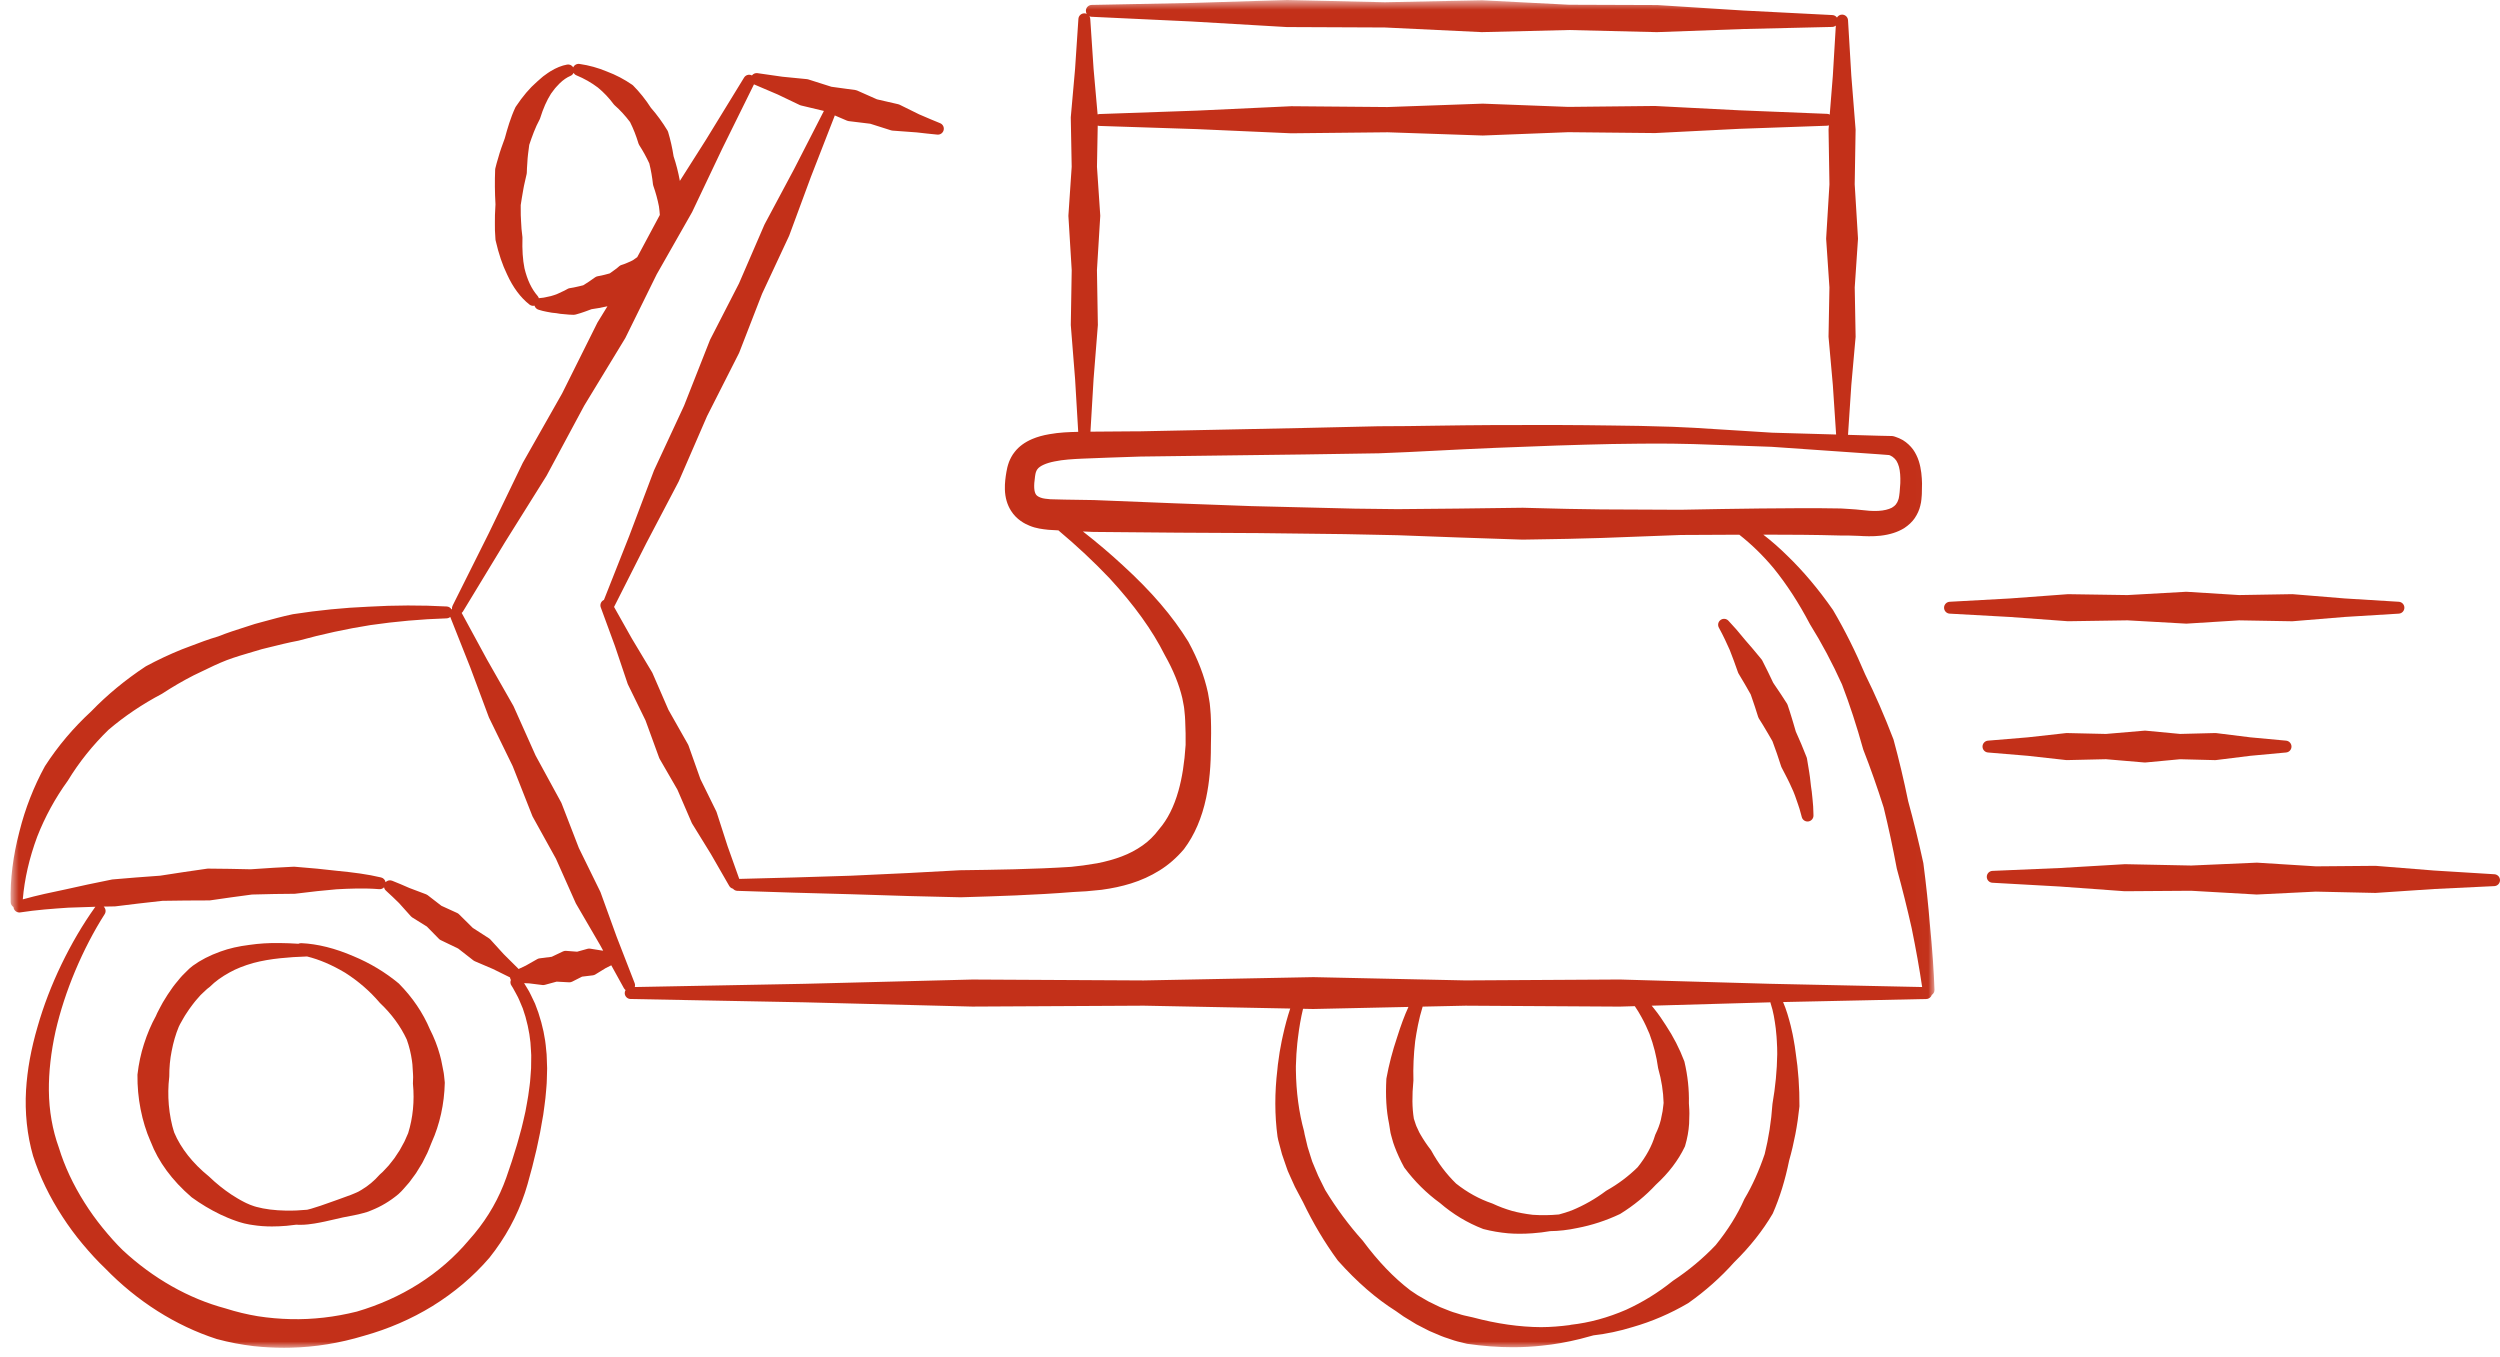 <?xml version="1.0" encoding="UTF-8"?>
<svg width="199px" height="108px" viewBox="0 0 199 108" version="1.1" xmlns="http://www.w3.org/2000/svg" xmlns:xlink="http://www.w3.org/1999/xlink">
    <!-- Generator: Sketch 44.1 (41455) - http://www.bohemiancoding.com/sketch -->
    <title>Page 1 Copy 6</title>
    <desc>Created with Sketch.</desc>
    <defs>
        <polygon id="path-1" points="0.013 108 153.158 108 153.158 0.718 0.013 0.718"></polygon>
    </defs>
    <g id="Page-1" stroke="none" stroke-width="1" fill="none" fill-rule="evenodd">
        <g id="Home-desktop-rollover" transform="translate(-960, -1650)">
            <g id="Page-1-Copy-6" transform="translate(1059.5, 1703.5) scale(-1, 1) translate(-1059.5, -1703.5) translate(960, 1649)">
                <g id="Group-3" transform="translate(45, 0.282)">
                    <mask id="mask-2" fill="white">
                        <use xlink:href="#path-1"></use>
                    </mask>
                    <g id="Clip-2"></g>
                    <path d="M145.668,73.484 C146.534,74.841 147.321,76.358 148.01,77.99 C148.686,79.601 149.213,81.217 149.575,82.791 C149.943,84.459 150.123,86.052 150.11,87.529 C150.095,89.129 149.827,90.658 149.314,92.075 C149.312,92.082 149.31,92.089 149.307,92.096 C148.859,93.557 148.174,95.021 147.27,96.45 C146.839,97.134 146.364,97.798 145.856,98.424 C145.28,99.134 144.748,99.726 144.237,100.226 C141.812,102.481 138.976,104.088 136.038,104.871 C136.03,104.873 136.022,104.875 136.016,104.878 C135.188,105.142 134.332,105.348 133.478,105.489 C132.633,105.622 131.747,105.7 130.844,105.721 C129.12,105.762 127.349,105.559 125.595,105.12 C123.827,104.601 122.18,103.864 120.7,102.929 C119.153,101.949 117.803,100.776 116.675,99.43 C115.491,98.12 114.566,96.646 113.93,95.062 C113.9,94.985 113.871,94.909 113.842,94.833 C113.791,94.704 113.741,94.576 113.696,94.445 L113.257,93.152 L112.85,91.84 C112.808,91.702 112.771,91.564 112.733,91.424 C112.711,91.345 112.689,91.266 112.668,91.189 L112.487,90.53 C112.451,90.393 112.419,90.255 112.387,90.117 C112.368,90.035 112.349,89.953 112.331,89.879 L112.177,89.201 L112.047,88.489 C111.975,88.132 111.928,87.775 111.879,87.397 L111.839,87.099 C111.813,86.924 111.799,86.744 111.785,86.553 L111.756,86.168 C111.744,86.02 111.732,85.873 111.726,85.744 L111.715,84.899 C111.714,84.831 111.713,84.762 111.714,84.708 L111.735,84.339 C111.761,83.493 111.904,82.61 112.171,81.656 L112.384,80.994 L112.661,80.337 C112.719,80.186 112.801,80.035 112.888,79.876 L112.95,79.76 C112.989,79.692 113.026,79.623 113.064,79.553 C113.135,79.418 113.203,79.29 113.28,79.183 C113.383,79.045 113.396,78.87 113.333,78.721 C113.362,78.673 113.385,78.621 113.397,78.564 C113.398,78.549 113.399,78.536 113.4,78.521 L114.756,77.852 L116.209,77.231 C116.247,77.215 116.282,77.194 116.314,77.17 L117.53,76.221 L118.922,75.551 C118.972,75.527 119.016,75.496 119.055,75.456 L120.021,74.471 L121.189,73.744 C121.226,73.72 121.261,73.691 121.29,73.658 L122.235,72.604 C122.564,72.282 122.917,71.939 123.278,71.615 C123.359,71.543 123.409,71.447 123.428,71.346 C123.522,71.448 123.661,71.506 123.812,71.496 C124.988,71.398 126.188,71.45 127.206,71.505 C128.182,71.586 129.23,71.699 130.504,71.859 C130.523,71.862 130.542,71.863 130.562,71.863 C131.576,71.867 132.65,71.886 133.941,71.923 C135.058,72.069 136.175,72.224 137.261,72.385 C137.283,72.389 137.307,72.391 137.33,72.391 C138.593,72.392 139.851,72.403 141.068,72.424 C142.358,72.564 143.619,72.712 144.814,72.863 C144.83,72.865 144.848,72.866 144.865,72.867 C145.167,72.871 145.46,72.877 145.749,72.882 C145.582,73.035 145.543,73.288 145.668,73.484 L145.668,73.484 Z M8.106,31.366 L8.447,27.548 C8.448,27.532 8.449,27.514 8.449,27.498 L8.377,23.596 L8.638,19.745 C8.639,19.725 8.639,19.705 8.638,19.684 L8.376,15.392 L8.447,11.053 C8.448,11.038 8.447,11.023 8.446,11.007 L8.421,10.697 C8.465,10.713 8.511,10.723 8.56,10.725 L15.545,10.972 L22.253,11.31 C22.263,11.31 22.272,11.311 22.282,11.31 L29.162,11.24 L35.955,11.505 C35.961,11.505 35.967,11.505 35.973,11.505 L35.989,11.505 L43.544,11.248 L51.201,11.328 L51.227,11.328 L58.713,10.996 L66.496,10.742 C66.54,10.741 66.581,10.732 66.621,10.719 L66.681,13.994 L66.421,17.857 C66.419,17.878 66.419,17.897 66.42,17.918 L66.683,22.223 L66.61,26.575 C66.61,26.589 66.611,26.605 66.612,26.62 L66.951,30.886 L67.2,35.079 C66.061,35.065 64.918,35.059 63.807,35.053 L63.262,35.051 C60.866,34.999 58.471,34.951 56.076,34.904 C52.213,34.827 48.218,34.747 44.282,34.648 C42.699,34.645 41.186,34.63 39.653,34.602 C38.23,34.58 36.708,34.563 35.002,34.553 C31.525,34.535 28.482,34.546 25.703,34.588 C24.377,34.602 22.629,34.628 20.864,34.691 C19.732,34.73 18.591,34.803 17.486,34.875 C17.002,34.906 16.519,34.937 16.032,34.965 L12.939,35.16 L7.845,35.305 L8.106,31.366 Z M8.151,2.862 L15.265,3.029 L22.097,3.276 L22.113,3.276 L22.125,3.276 L29.127,3.108 L36.043,3.275 C36.055,3.275 36.065,3.275 36.077,3.274 L43.763,2.906 L51.557,2.872 C51.564,2.872 51.573,2.871 51.582,2.871 L59.195,2.426 L67.113,2.054 C67.173,2.051 67.23,2.037 67.282,2.013 C67.245,2.075 67.221,2.145 67.216,2.222 L66.951,6.202 L66.63,9.823 C66.588,9.808 66.544,9.798 66.498,9.796 L58.721,9.523 L51.23,9.174 C51.221,9.174 51.212,9.173 51.203,9.173 L43.567,9.239 L35.991,8.969 L35.956,8.969 L29.164,9.227 L22.282,9.154 C22.272,9.154 22.263,9.154 22.253,9.155 L15.55,9.498 L8.558,9.78 C8.483,9.783 8.414,9.804 8.353,9.838 L8.107,6.755 L7.868,2.757 C7.946,2.819 8.044,2.859 8.151,2.862 L8.151,2.862 Z M93.955,7.445 C93.965,7.44 93.974,7.434 93.982,7.43 L96.507,12.544 L98.896,17.574 C98.9,17.585 98.905,17.594 98.911,17.605 L101.728,22.558 L104.216,27.608 C104.223,27.62 104.23,27.632 104.236,27.644 L107.494,33.002 L110.49,38.58 C110.495,38.589 110.5,38.598 110.506,38.607 L113.8,43.872 L117.147,49.39 C117.175,49.436 117.212,49.473 117.251,49.506 L115.238,53.213 L113.142,56.894 C113.135,56.907 113.127,56.921 113.121,56.934 L111.366,60.858 L109.328,64.598 C109.318,64.616 109.31,64.635 109.302,64.654 L107.923,68.219 L106.221,71.69 C106.213,71.706 106.206,71.721 106.2,71.737 L104.911,75.296 L103.481,78.978 C103.442,79.081 103.442,79.188 103.472,79.286 L89.95,79.029 L76.593,78.689 L62.97,78.761 L49.456,78.498 L37.354,78.759 L25.061,78.687 L13.117,79.028 L0.997,79.286 C1.21,77.84 1.483,76.302 1.831,74.598 C2.182,73.036 2.577,71.448 3.009,69.88 C3.013,69.869 3.016,69.855 3.018,69.842 C3.331,68.169 3.682,66.539 4.059,64.997 C4.565,63.399 5.111,61.849 5.681,60.393 C5.687,60.379 5.691,60.364 5.695,60.348 C6.21,58.496 6.759,56.813 7.375,55.203 C8.141,53.506 8.999,51.893 9.925,50.409 C9.931,50.399 9.937,50.389 9.941,50.379 C10.827,48.696 11.771,47.244 12.819,45.947 C13.674,44.925 14.59,44.036 15.553,43.28 C17.003,43.284 18.536,43.29 20.199,43.303 L26.486,43.539 C28.305,43.601 30.143,43.63 31.92,43.658 L32.799,43.672 L32.807,43.672 L32.821,43.672 C36.298,43.563 39.738,43.436 42.764,43.321 C44.232,43.292 45.647,43.263 46.985,43.234 L53.805,43.153 C57.892,43.136 62.402,43.11 66.988,43.059 L67.801,43.023 C66.689,43.89 65.63,44.787 64.636,45.707 C62.334,47.811 60.671,49.75 59.403,51.806 C59.398,51.814 59.395,51.822 59.391,51.83 C58.638,53.217 58.135,54.529 57.848,55.857 L57.743,56.467 C57.716,56.622 57.689,56.782 57.681,56.943 L57.664,57.13 C57.639,57.424 57.612,57.73 57.611,58.007 C57.584,58.76 57.598,59.506 57.612,60.06 C57.609,61.659 57.729,62.981 57.99,64.22 C58.328,65.824 58.92,67.197 59.749,68.299 C59.754,68.307 59.76,68.315 59.767,68.322 C60.347,69.005 61.001,69.574 61.709,70.01 C62.41,70.447 63.175,70.794 63.98,71.043 C64.699,71.266 65.462,71.431 66.322,71.547 C67.197,71.645 67.919,71.701 68.59,71.723 C71.636,71.968 74.763,72.06 77.522,72.142 L77.536,72.142 L77.546,72.142 C80.162,72.09 83.015,72.01 86.263,71.899 C89.238,71.825 92.282,71.733 95.313,71.629 C95.451,71.624 95.572,71.558 95.655,71.46 C95.777,71.43 95.887,71.353 95.953,71.238 L97.417,68.692 L98.907,66.275 C98.919,66.255 98.93,66.235 98.939,66.213 L100.075,63.579 L101.497,61.116 C101.511,61.091 101.522,61.067 101.531,61.041 L102.617,58.063 L104.02,55.194 C104.029,55.175 104.037,55.156 104.043,55.136 L105.049,52.147 L106.179,49.066 C106.264,48.836 106.156,48.578 105.933,48.474 C105.931,48.473 105.929,48.473 105.927,48.472 L103.913,43.38 L101.948,38.179 C101.944,38.169 101.939,38.158 101.935,38.147 L99.55,33.016 L97.494,27.802 C97.488,27.788 97.482,27.773 97.476,27.759 L95.178,23.284 L93.156,18.611 C93.151,18.599 93.146,18.588 93.14,18.576 L90.796,14.19 L88.431,9.575 C88.427,9.565 88.42,9.558 88.415,9.549 L90.241,9.113 C90.274,9.105 90.306,9.093 90.336,9.08 L92.09,8.241 L93.955,7.445 Z M108.122,6.713 C108.219,6.672 108.294,6.603 108.345,6.52 C108.393,6.626 108.479,6.713 108.594,6.76 C108.88,6.88 109.158,7.071 109.449,7.35 C109.534,7.429 109.616,7.522 109.703,7.62 C109.74,7.662 109.778,7.704 109.815,7.745 L109.936,7.903 C110.009,7.997 110.081,8.091 110.139,8.175 C110.478,8.707 110.762,9.348 111.007,10.137 C111.017,10.167 111.028,10.196 111.043,10.223 C111.395,10.868 111.646,11.575 111.872,12.248 C111.887,12.373 111.903,12.497 111.92,12.621 C111.953,12.868 111.984,13.1 112.002,13.324 C112.01,13.465 112.02,13.606 112.029,13.747 C112.047,13.994 112.064,14.227 112.066,14.462 C112.066,14.496 112.07,14.529 112.078,14.562 L112.222,15.197 C112.27,15.404 112.314,15.6 112.347,15.807 L112.459,16.456 C112.495,16.656 112.529,16.851 112.551,17.043 C112.55,17.155 112.55,17.267 112.55,17.379 C112.55,17.698 112.55,17.999 112.525,18.306 L112.487,18.946 L112.416,19.579 C112.414,19.601 112.413,19.623 112.413,19.645 C112.441,20.612 112.389,21.388 112.252,22.072 C112.03,22.998 111.688,23.72 111.203,24.28 C111.157,24.333 111.126,24.394 111.108,24.458 C111.09,24.454 111.072,24.449 111.054,24.447 L110.734,24.411 C110.677,24.403 110.619,24.389 110.563,24.377 C110.522,24.367 110.48,24.358 110.448,24.351 L110.149,24.287 L109.871,24.202 L109.609,24.102 L109.069,23.85 C109.014,23.822 108.959,23.792 108.904,23.761 L108.807,23.708 C108.761,23.683 108.711,23.666 108.66,23.658 L108.578,23.644 C108.409,23.616 108.25,23.589 108.092,23.549 C108.027,23.534 107.962,23.519 107.897,23.505 C107.784,23.48 107.676,23.456 107.574,23.426 C107.293,23.258 106.991,23.056 106.631,22.794 C106.577,22.755 106.516,22.727 106.45,22.713 L105.917,22.601 C105.805,22.575 105.695,22.544 105.584,22.513 C105.544,22.502 105.503,22.49 105.462,22.479 C105.389,22.431 105.315,22.378 105.238,22.32 C105.19,22.285 105.143,22.25 105.105,22.222 L105.017,22.158 C104.977,22.13 104.937,22.1 104.906,22.077 L104.7,21.901 C104.654,21.863 104.602,21.834 104.545,21.814 L104.292,21.729 C104.242,21.712 104.195,21.691 104.147,21.671 L104.001,21.608 C103.858,21.547 103.724,21.491 103.625,21.432 L103.597,21.414 C103.482,21.34 103.377,21.268 103.276,21.188 L101.477,17.828 C101.493,17.61 101.515,17.385 101.548,17.149 C101.652,16.605 101.805,16.048 101.999,15.496 C102.012,15.462 102.02,15.425 102.023,15.389 C102.083,14.824 102.182,14.264 102.315,13.725 C102.553,13.214 102.823,12.723 103.119,12.265 C103.144,12.228 103.163,12.187 103.176,12.143 C103.355,11.543 103.58,10.968 103.848,10.434 C104.224,9.932 104.639,9.48 105.081,9.091 C105.106,9.069 105.13,9.044 105.15,9.016 C105.513,8.523 105.94,8.073 106.405,7.689 C106.924,7.296 107.501,6.968 108.122,6.713 L108.122,6.713 Z M40.757,80.845 C41.068,81.839 41.238,82.831 41.352,83.597 C41.476,84.675 41.522,85.721 41.492,86.706 C41.492,86.725 41.493,86.746 41.495,86.765 C41.607,87.932 41.596,88.915 41.457,89.767 L41.354,90.081 C41.338,90.126 41.323,90.171 41.31,90.215 C41.291,90.274 41.272,90.334 41.255,90.366 C41.25,90.375 41.245,90.383 41.241,90.393 L41.057,90.79 C41.046,90.815 41.035,90.84 41.026,90.856 L40.933,91.022 C40.694,91.438 40.418,91.849 40.111,92.245 C40.096,92.265 40.081,92.287 40.069,92.309 C39.537,93.292 38.873,94.172 38.097,94.928 C37.211,95.632 36.243,96.166 35.22,96.513 C35.202,96.519 35.186,96.526 35.169,96.534 C34.688,96.761 34.17,96.955 33.638,97.107 C33.139,97.244 32.603,97.344 31.996,97.416 C31.303,97.464 30.605,97.455 29.909,97.39 C29.573,97.302 29.231,97.195 28.88,97.063 C27.908,96.661 26.996,96.141 26.169,95.518 C26.152,95.505 26.135,95.494 26.116,95.484 C25.203,94.972 24.37,94.347 23.642,93.628 C22.975,92.794 22.508,91.938 22.255,91.085 C22.247,91.058 22.237,91.033 22.225,91.008 C22.03,90.617 21.89,90.234 21.797,89.858 L21.657,89.163 C21.633,89.031 21.619,88.892 21.604,88.745 C21.595,88.667 21.587,88.589 21.577,88.51 C21.602,87.604 21.745,86.686 22.004,85.782 C22.01,85.76 22.015,85.738 22.018,85.715 C22.141,84.808 22.372,83.894 22.7,83.017 C22.859,82.639 23.075,82.145 23.343,81.67 C23.508,81.365 23.685,81.078 23.869,80.809 L25.077,80.844 L37.339,80.771 L40.757,80.845 Z M50.684,83.33 C50.725,83.615 50.747,83.901 50.772,84.205 C50.782,84.343 50.793,84.481 50.806,84.62 L50.848,85.582 L50.847,85.908 C50.824,87.641 50.606,89.275 50.197,90.765 C50.191,90.787 50.188,90.808 50.185,90.831 C50.17,90.946 50.14,91.067 50.108,91.196 C50.091,91.268 50.072,91.339 50.059,91.403 L49.915,92.01 C49.838,92.272 49.755,92.531 49.671,92.791 C49.629,92.921 49.587,93.05 49.546,93.18 C49.485,93.324 49.426,93.468 49.366,93.614 C49.27,93.847 49.174,94.082 49.071,94.315 C49.004,94.452 48.938,94.589 48.87,94.725 C48.753,94.966 48.636,95.207 48.513,95.445 C47.618,96.912 46.621,98.258 45.549,99.448 C45.538,99.459 45.529,99.47 45.521,99.482 C44.297,101.127 43.061,102.418 41.741,103.426 L41.177,103.805 L40.286,104.319 L39.984,104.465 C39.907,104.504 39.829,104.542 39.751,104.58 C39.625,104.642 39.5,104.704 39.372,104.762 C39.239,104.813 39.106,104.867 38.975,104.921 C38.68,105.041 38.401,105.155 38.108,105.233 C38.023,105.258 37.939,105.285 37.855,105.312 C37.719,105.356 37.591,105.397 37.467,105.424 L36.766,105.581 C34.869,106.089 33.037,106.35 31.326,106.359 C30.567,106.356 29.811,106.294 29.062,106.196 C29.027,106.183 28.991,106.173 28.953,106.17 C27.492,106.009 26.011,105.605 24.559,104.974 C23.235,104.37 21.988,103.599 20.853,102.683 C20.841,102.673 20.828,102.665 20.815,102.656 C19.579,101.84 18.44,100.89 17.433,99.83 C16.462,98.631 15.694,97.402 15.154,96.176 C15.147,96.159 15.137,96.141 15.127,96.125 C14.52,95.107 13.982,93.915 13.53,92.58 C13.216,91.311 13.008,89.978 12.915,88.618 C12.913,88.601 12.911,88.586 12.909,88.569 C12.677,87.235 12.55,85.908 12.532,84.624 C12.528,84.288 12.545,83.947 12.565,83.585 C12.572,83.35 12.597,83.117 12.622,82.869 C12.633,82.765 12.644,82.662 12.65,82.576 C12.736,81.923 12.838,81.231 13.058,80.585 C13.066,80.557 13.072,80.53 13.076,80.503 L13.113,80.504 L22.525,80.771 C22.463,80.846 22.4,80.922 22.339,81 C21.958,81.469 21.634,81.963 21.398,82.332 C20.803,83.231 20.31,84.19 19.936,85.179 C19.928,85.199 19.922,85.218 19.917,85.238 C19.658,86.336 19.54,87.443 19.564,88.531 C19.56,88.614 19.555,88.696 19.549,88.779 C19.536,88.96 19.523,89.146 19.525,89.348 L19.547,90.172 C19.584,90.752 19.691,91.343 19.867,91.933 C19.874,91.957 19.883,91.98 19.894,92.003 C20.413,93.087 21.185,94.099 22.186,95.014 C23.011,95.903 23.964,96.685 25.019,97.337 C25.034,97.346 25.049,97.354 25.065,97.362 C26.146,97.874 27.288,98.247 28.452,98.469 C29.204,98.629 29.922,98.71 30.604,98.716 C31.069,98.797 31.539,98.854 32.011,98.887 C32.365,98.913 32.703,98.925 33.03,98.925 C33.347,98.925 33.652,98.914 33.953,98.889 C34.619,98.83 35.275,98.717 35.901,98.555 C35.919,98.55 35.936,98.545 35.952,98.539 C37.19,98.063 38.346,97.368 39.385,96.471 C40.44,95.706 41.388,94.767 42.198,93.682 C42.212,93.665 42.225,93.645 42.235,93.626 C42.529,93.087 42.783,92.534 42.985,91.997 C43.073,91.783 43.137,91.552 43.197,91.331 C43.22,91.249 43.242,91.167 43.261,91.102 C43.307,90.964 43.325,90.835 43.343,90.721 C43.349,90.682 43.355,90.642 43.364,90.589 L43.431,90.166 C43.649,89.124 43.718,87.992 43.646,86.604 C43.644,86.584 43.642,86.564 43.638,86.545 C43.442,85.467 43.164,84.398 42.79,83.287 C42.491,82.332 42.202,81.555 41.888,80.87 L49.476,81.034 L50.278,81.018 C50.45,81.739 50.585,82.494 50.684,83.33 L50.684,83.33 Z M12.986,36.284 L16.088,36.174 C16.573,36.16 17.059,36.141 17.544,36.124 C18.643,36.083 19.78,36.041 20.893,36.033 C22.635,36.017 24.375,36.041 25.694,36.062 C28.469,36.122 31.499,36.221 34.957,36.367 C36.667,36.439 38.181,36.511 39.584,36.586 C41.096,36.668 42.661,36.741 44.246,36.801 C48.182,36.871 52.18,36.92 56.046,36.967 C58.439,36.997 60.831,37.026 63.214,37.06 L63.762,37.078 C65.118,37.123 66.522,37.169 67.891,37.228 C68.581,37.262 69.364,37.3 70.06,37.448 C70.73,37.578 71.236,37.807 71.417,38.061 C71.424,38.071 71.431,38.08 71.438,38.088 C71.471,38.129 71.504,38.206 71.534,38.28 L71.549,38.327 C71.557,38.355 71.566,38.383 71.571,38.41 L71.585,38.481 C71.593,38.523 71.602,38.567 71.61,38.634 C71.668,39.033 71.689,39.33 71.675,39.572 C71.659,39.865 71.581,40.016 71.534,40.084 C71.492,40.145 71.409,40.238 71.166,40.329 C70.97,40.409 70.651,40.436 70.392,40.458 L70.039,40.467 C69.781,40.475 69.524,40.483 69.258,40.487 L66.904,40.524 C62.585,40.707 58.315,40.866 54.405,41.004 L46.141,41.206 C45.054,41.219 43.921,41.233 42.755,41.246 C39.729,41.221 36.289,41.189 32.782,41.135 L31.924,41.158 C30.148,41.205 28.314,41.254 26.521,41.266 L20.243,41.295 C17.892,41.249 15.811,41.214 13.879,41.193 C11.623,41.17 9.585,41.154 7.474,41.192 L7.318,41.201 C7.106,41.213 6.893,41.224 6.68,41.241 L6.271,41.27 L5.856,41.312 C5.443,41.362 4.958,41.41 4.481,41.384 C4.053,41.361 3.682,41.273 3.406,41.132 C3.254,41.038 3.156,40.958 3.096,40.88 C2.992,40.743 2.929,40.623 2.896,40.5 C2.888,40.471 2.879,40.445 2.87,40.418 C2.866,40.406 2.862,40.394 2.859,40.387 L2.831,40.223 C2.829,40.215 2.828,40.208 2.826,40.201 C2.816,40.157 2.808,40.077 2.801,40.007 C2.797,39.966 2.792,39.925 2.788,39.894 C2.765,39.663 2.747,39.426 2.735,39.179 C2.718,38.637 2.752,38.224 2.841,37.88 C2.887,37.71 2.955,37.546 3.044,37.396 C3.123,37.279 3.226,37.173 3.348,37.082 C3.377,37.066 3.405,37.049 3.434,37.032 C3.467,37.012 3.516,36.983 3.534,36.977 C3.542,36.974 3.549,36.971 3.556,36.969 C3.577,36.961 3.6,36.951 3.621,36.941 L4.479,36.875 L12.986,36.284 Z M118.449,49.939 C120.456,50.002 122.499,50.183 124.518,50.476 C126.415,50.776 128.336,51.192 130.226,51.712 C130.238,51.715 130.251,51.718 130.264,51.72 C131.027,51.863 131.799,52.054 132.545,52.24 C132.744,52.29 132.943,52.338 133.143,52.387 C133.373,52.457 133.604,52.524 133.834,52.591 C134.538,52.797 135.266,53.009 135.951,53.267 C136.629,53.529 137.301,53.855 137.95,54.171 C138.167,54.276 138.384,54.38 138.589,54.478 C139.436,54.911 140.272,55.397 141.074,55.923 C141.087,55.931 141.1,55.939 141.112,55.946 C142.664,56.765 144.093,57.727 145.358,58.806 C146.616,60.028 147.703,61.385 148.588,62.839 C148.595,62.85 148.602,62.861 148.609,62.872 C149.601,64.239 150.42,65.739 151.04,67.322 C151.669,69.019 152.052,70.695 152.186,72.307 C151.028,71.981 149.837,71.733 148.779,71.513 C147.654,71.255 146.448,71 145.095,70.729 C145.077,70.725 145.061,70.722 145.043,70.721 C143.836,70.615 142.558,70.514 141.245,70.422 C140.03,70.23 138.772,70.042 137.508,69.864 C137.484,69.86 137.461,69.86 137.439,69.859 C136.323,69.867 135.182,69.884 134.044,69.913 C132.735,69.82 131.645,69.755 130.615,69.708 C130.596,69.707 130.576,69.707 130.557,69.709 C129.253,69.81 128.18,69.914 127.189,70.033 C125.863,70.163 124.757,70.303 123.663,70.564 C123.475,70.609 123.341,70.761 123.309,70.941 C123.179,70.802 122.975,70.751 122.792,70.822 C122.321,71.005 121.854,71.208 121.418,71.4 L120.083,71.904 C120.039,71.921 119.998,71.943 119.96,71.972 L118.866,72.818 L117.605,73.394 C117.555,73.418 117.509,73.449 117.469,73.488 L116.367,74.578 L115.068,75.414 C115.033,75.436 115.001,75.463 114.974,75.494 L113.909,76.665 L112.755,77.812 C112.742,77.825 112.732,77.839 112.722,77.851 L112.153,77.585 L111.228,77.06 C111.174,77.03 111.115,77.01 111.054,77.003 L110.085,76.879 L109.185,76.451 C109.11,76.415 109.028,76.399 108.944,76.406 L108.062,76.474 L107.229,76.242 C107.163,76.223 107.095,76.22 107.026,76.231 L106.078,76.382 L105.987,76.389 L106.24,75.93 L108.15,72.649 C108.159,72.634 108.167,72.619 108.174,72.603 L109.746,69.072 L111.598,65.727 C111.607,65.71 111.616,65.691 111.624,65.672 L113.187,61.709 L115.072,57.847 C115.079,57.834 115.085,57.819 115.09,57.804 L116.567,53.844 L118.16,49.826 C118.238,49.892 118.338,49.935 118.449,49.939 L118.449,49.939 Z M152.447,66.882 C151.997,65.086 151.319,63.349 150.433,61.723 C150.427,61.713 150.421,61.703 150.414,61.693 C149.395,60.112 148.158,58.649 146.74,57.343 C145.473,56.03 144.015,54.827 142.406,53.766 C142.395,53.758 142.382,53.751 142.369,53.744 C141.449,53.25 140.496,52.801 139.525,52.409 C139.302,52.326 139.08,52.241 138.857,52.156 C138.14,51.882 137.398,51.6 136.64,51.38 C135.902,51.084 135.144,50.842 134.409,50.609 C134.181,50.536 133.951,50.463 133.724,50.388 C133.716,50.386 133.708,50.383 133.7,50.381 C133.504,50.329 133.309,50.275 133.112,50.221 C132.328,50.006 131.517,49.784 130.701,49.612 C130.693,49.61 130.685,49.609 130.676,49.607 C128.669,49.296 126.647,49.094 124.673,49.011 C122.582,48.888 120.484,48.882 118.439,48.994 C118.273,49.003 118.134,49.096 118.056,49.229 C118.045,49.219 118.034,49.209 118.022,49.2 C118.031,49.111 118.018,49.019 117.975,48.933 L115.093,43.166 L112.391,37.567 C112.386,37.557 112.381,37.548 112.376,37.54 L109.253,32.031 L106.456,26.42 C106.45,26.407 106.443,26.394 106.436,26.382 L105.647,25.098 C106.13,25.206 106.537,25.28 106.915,25.33 C107.056,25.388 107.194,25.436 107.329,25.483 C107.39,25.505 107.451,25.525 107.506,25.546 C107.712,25.623 107.919,25.681 108.118,25.738 L108.189,25.757 C108.231,25.77 108.275,25.776 108.319,25.776 L108.334,25.776 L108.44,25.773 C108.523,25.771 108.605,25.769 108.701,25.762 L109.379,25.701 C109.39,25.7 109.4,25.699 109.411,25.697 L109.731,25.645 L110.059,25.611 C110.07,25.61 110.083,25.608 110.096,25.605 L110.442,25.542 C110.478,25.534 110.512,25.528 110.547,25.521 C110.632,25.505 110.717,25.49 110.81,25.464 L111.133,25.371 C111.291,25.325 111.409,25.2 111.454,25.048 C111.489,25.057 111.524,25.062 111.561,25.062 C111.663,25.062 111.766,25.029 111.852,24.963 C112.567,24.403 113.17,23.59 113.637,22.561 C114.008,21.802 114.298,20.943 114.549,19.858 C114.555,19.832 114.559,19.805 114.561,19.779 L114.602,19.064 C114.605,18.911 114.606,18.757 114.606,18.604 L114.606,18.372 C114.614,18.013 114.595,17.661 114.577,17.32 C114.57,17.208 114.564,17.096 114.56,16.985 C114.614,16.048 114.622,15.142 114.586,14.216 C114.585,14.186 114.581,14.157 114.574,14.128 C114.51,13.848 114.428,13.574 114.349,13.309 C114.309,13.174 114.269,13.041 114.229,12.896 C114.144,12.621 114.045,12.351 113.95,12.09 C113.904,11.966 113.859,11.843 113.816,11.719 C113.613,10.967 113.364,10.098 112.977,9.268 C112.967,9.247 112.955,9.226 112.941,9.207 C112.39,8.38 111.837,7.73 111.263,7.231 C111.153,7.129 111.038,7.03 110.924,6.933 C110.871,6.888 110.818,6.844 110.767,6.799 C110.755,6.789 110.742,6.779 110.729,6.77 C110.68,6.735 110.632,6.7 110.583,6.666 C110.455,6.572 110.322,6.475 110.181,6.391 C109.73,6.114 109.285,5.934 108.857,5.858 C108.661,5.822 108.471,5.916 108.372,6.08 C108.286,5.891 108.085,5.779 107.875,5.807 C107.115,5.916 106.375,6.122 105.691,6.411 C104.981,6.676 104.302,7.033 103.671,7.469 C103.647,7.486 103.624,7.505 103.604,7.525 C103.083,8.05 102.607,8.646 102.189,9.296 C101.71,9.842 101.266,10.452 100.869,11.108 C100.849,11.142 100.832,11.178 100.82,11.216 C100.632,11.845 100.484,12.497 100.383,13.157 C100.177,13.776 100.011,14.421 99.891,15.076 C99.888,15.091 99.888,15.107 99.887,15.123 L97.802,11.838 L94.771,6.893 C94.64,6.68 94.366,6.606 94.146,6.723 C94.044,6.59 93.877,6.517 93.703,6.542 L91.717,6.826 L89.762,7.018 C89.729,7.021 89.695,7.028 89.664,7.038 L87.817,7.625 L85.902,7.887 C85.858,7.894 85.815,7.906 85.775,7.923 L84.192,8.625 L82.501,9.014 C82.466,9.022 82.431,9.035 82.398,9.05 L80.827,9.825 L80.652,9.899 C80.167,10.108 79.665,10.324 79.168,10.523 C78.95,10.611 78.83,10.844 78.885,11.073 C78.937,11.287 79.128,11.435 79.344,11.435 C79.358,11.435 79.373,11.434 79.388,11.433 C79.934,11.383 80.486,11.32 81.02,11.258 L82.958,11.115 C82.995,11.113 83.032,11.105 83.068,11.094 L84.726,10.568 L86.446,10.359 C86.491,10.353 86.534,10.341 86.575,10.324 L87.554,9.906 C87.559,9.924 87.563,9.943 87.569,9.962 L89.448,14.787 L91.175,19.46 C91.179,19.471 91.184,19.483 91.189,19.495 L93.342,24.108 L95.163,28.798 C95.169,28.813 95.175,28.828 95.183,28.841 L97.717,33.839 L99.97,39.03 C99.975,39.041 99.98,39.051 99.985,39.061 L102.566,43.978 L105.121,49.03 L103.72,51.52 L102.092,54.237 C102.082,54.255 102.072,54.273 102.064,54.292 L100.792,57.221 L99.231,59.98 C99.218,60.005 99.207,60.029 99.197,60.055 L98.247,62.735 L96.98,65.311 C96.971,65.332 96.962,65.353 96.955,65.375 L96.088,68.064 L95.156,70.679 C92.165,70.607 89.176,70.522 86.274,70.425 C83.041,70.284 80.199,70.141 77.587,69.989 L77.565,69.989 C74.831,69.953 71.731,69.912 68.745,69.72 C68.126,69.663 67.48,69.574 66.66,69.434 C65.952,69.296 65.299,69.114 64.72,68.894 C64.114,68.668 63.55,68.37 63.041,68.009 C62.566,67.676 62.132,67.25 61.749,66.741 C61.743,66.733 61.736,66.724 61.73,66.716 C61.063,65.946 60.548,64.923 60.198,63.676 C59.902,62.63 59.715,61.432 59.625,60.016 C59.62,59.45 59.621,58.779 59.659,58.077 C59.664,57.84 59.688,57.619 59.712,57.383 L59.736,57.142 C59.742,57.046 59.764,56.937 59.786,56.823 L59.887,56.291 C60.143,55.202 60.61,54.052 61.276,52.875 C61.28,52.868 61.284,52.861 61.288,52.853 C62.271,50.889 63.706,48.893 65.671,46.757 C66.917,45.444 68.285,44.165 69.752,42.935 C69.901,42.927 70.052,42.919 70.202,42.91 L70.536,42.89 C70.545,42.89 70.554,42.889 70.562,42.888 C71.014,42.839 71.525,42.785 72.048,42.565 C72.409,42.423 73.081,42.081 73.517,41.384 C73.828,40.899 73.994,40.322 74.011,39.671 C74.025,39.16 73.96,38.697 73.889,38.283 C73.873,38.18 73.844,38.043 73.814,37.911 C73.783,37.78 73.739,37.653 73.701,37.541 L73.689,37.504 C73.686,37.494 73.682,37.485 73.678,37.475 C73.59,37.262 73.445,36.948 73.225,36.684 C72.896,36.26 72.429,35.918 71.838,35.665 C71.426,35.491 70.989,35.368 70.471,35.28 C69.678,35.136 68.914,35.11 68.174,35.093 L68.423,30.896 L68.763,26.62 C68.765,26.605 68.765,26.589 68.765,26.575 L68.692,22.223 L68.955,17.918 C68.956,17.897 68.956,17.878 68.954,17.857 L68.694,13.995 L68.766,10.081 C68.766,10.064 68.766,10.046 68.764,10.03 L68.425,6.213 L68.159,2.222 C68.143,1.973 67.937,1.78 67.688,1.78 C67.619,1.78 67.556,1.796 67.497,1.822 C67.54,1.75 67.564,1.666 67.564,1.575 C67.56,1.32 67.355,1.114 67.1,1.109 L59.182,0.953 L51.552,0.718 C51.544,0.717 51.535,0.717 51.526,0.718 L43.757,0.897 L36.042,0.739 C36.03,0.739 36.02,0.739 36.009,0.74 L29.1,1.095 L22.095,1.12 C22.085,1.12 22.076,1.12 22.066,1.121 L15.251,1.554 L8.139,1.917 C7.988,1.924 7.858,2.003 7.777,2.117 C7.695,1.976 7.544,1.881 7.371,1.881 C7.12,1.881 6.913,2.076 6.898,2.326 L6.635,6.745 L6.296,11.007 C6.294,11.023 6.294,11.038 6.294,11.053 L6.366,15.391 L6.104,19.684 C6.103,19.705 6.103,19.725 6.104,19.745 L6.364,23.595 L6.293,27.498 C6.292,27.514 6.293,27.532 6.294,27.548 L6.634,31.355 L6.898,35.332 L4.41,35.403 L3.397,35.425 C3.37,35.426 3.345,35.429 3.319,35.434 C3.232,35.451 3.156,35.479 3.096,35.501 C3.075,35.508 3.054,35.517 3.043,35.52 C2.891,35.566 2.769,35.63 2.661,35.686 C2.628,35.703 2.596,35.719 2.563,35.736 C2.548,35.743 2.533,35.752 2.52,35.759 C2.209,35.953 1.935,36.206 1.717,36.501 C1.523,36.778 1.372,37.086 1.265,37.415 C1.059,38.061 1.019,38.702 1.007,39.195 C1.004,39.481 1.009,39.761 1.022,40.036 C1.025,40.074 1.027,40.111 1.028,40.148 C1.033,40.244 1.038,40.353 1.055,40.465 C1.071,40.616 1.093,40.792 1.145,40.974 C1.221,41.309 1.378,41.656 1.601,41.981 C1.801,42.266 2.068,42.519 2.421,42.755 C2.427,42.759 2.434,42.763 2.439,42.766 C2.961,43.082 3.574,43.276 4.315,43.361 C4.945,43.43 5.571,43.403 6.037,43.373 L6.776,43.349 C6.972,43.344 7.17,43.344 7.368,43.344 L7.546,43.344 C9.536,43.286 11.568,43.278 13.645,43.275 C12.992,43.779 12.356,44.334 11.74,44.944 C10.471,46.167 9.247,47.619 8.104,49.259 C8.097,49.269 8.09,49.28 8.084,49.291 C7.149,50.879 6.292,52.596 5.534,54.397 C4.737,56.003 4.003,57.689 3.288,59.553 L3.273,59.597 C2.848,61.155 2.456,62.8 2.11,64.49 C1.679,66.059 1.272,67.716 0.903,69.416 C0.901,69.428 0.898,69.442 0.897,69.455 C0.683,71.094 0.507,72.751 0.375,74.37 C0.19,76.255 0.071,77.933 0.013,79.501 C0.006,79.672 0.093,79.825 0.227,79.913 C0.288,80.098 0.459,80.234 0.664,80.238 L12.067,80.481 C11.797,81.102 11.62,81.744 11.459,82.366 C11.438,82.464 11.415,82.562 11.393,82.66 C11.334,82.916 11.272,83.179 11.232,83.439 C11.166,83.806 11.103,84.167 11.064,84.52 C10.856,85.88 10.755,87.306 10.764,88.762 C10.764,88.777 10.765,88.793 10.767,88.807 C10.919,90.283 11.194,91.725 11.585,93.097 C11.903,94.658 12.326,96.03 12.877,97.291 C12.885,97.307 12.893,97.324 12.902,97.34 C13.686,98.676 14.711,99.97 15.95,101.185 C17.03,102.396 18.261,103.49 19.605,104.437 C19.616,104.445 19.627,104.452 19.639,104.459 C21.033,105.277 22.517,105.915 24.039,106.351 C25.087,106.675 26.133,106.895 27.162,107.012 C27.513,107.112 27.862,107.208 28.216,107.296 C29.261,107.555 30.281,107.735 31.24,107.83 C31.995,107.916 32.775,107.958 33.578,107.958 C34.743,107.958 35.955,107.868 37.201,107.688 C37.217,107.686 37.231,107.683 37.247,107.679 L37.993,107.494 C38.177,107.448 38.347,107.389 38.512,107.332 C38.592,107.304 38.672,107.276 38.744,107.253 C39.119,107.14 39.47,106.988 39.809,106.839 C39.94,106.782 40.073,106.725 40.206,106.67 L40.232,106.658 C40.389,106.582 40.541,106.502 40.694,106.422 L41.258,106.13 C41.268,106.125 41.276,106.12 41.285,106.114 L42.258,105.52 C42.266,105.515 42.274,105.509 42.283,105.504 L42.891,105.076 C44.47,104.08 45.973,102.773 47.486,101.082 C47.497,101.071 47.507,101.059 47.516,101.047 C48.551,99.636 49.482,98.074 50.283,96.401 C50.425,96.146 50.559,95.888 50.693,95.63 C50.766,95.494 50.837,95.356 50.909,95.219 C50.913,95.213 50.916,95.206 50.92,95.2 C51.052,94.92 51.179,94.633 51.305,94.348 C51.365,94.213 51.425,94.078 51.485,93.943 C51.491,93.93 51.496,93.918 51.5,93.905 L51.629,93.541 C51.737,93.235 51.85,92.918 51.952,92.6 C51.954,92.592 51.956,92.585 51.958,92.578 L52.137,91.909 C52.153,91.842 52.172,91.775 52.19,91.709 C52.233,91.549 52.279,91.384 52.309,91.195 C52.539,89.501 52.542,87.695 52.319,85.839 L52.284,85.481 L52.142,84.476 C52.14,84.468 52.139,84.461 52.138,84.453 C52.11,84.315 52.086,84.177 52.061,84.04 C52.006,83.735 51.949,83.42 51.875,83.117 C51.708,82.359 51.518,81.662 51.298,80.998 L62.956,80.77 L76.607,80.842 L89.946,80.503 L103.808,80.239 C104.065,80.234 104.272,80.023 104.272,79.765 C104.272,79.677 104.246,79.595 104.204,79.525 C104.256,79.486 104.304,79.439 104.337,79.379 L105.343,77.556 L105.799,77.786 L106.618,78.289 C106.677,78.324 106.741,78.347 106.81,78.355 L107.668,78.459 L108.458,78.859 C108.531,78.897 108.614,78.914 108.696,78.91 L109.692,78.857 L110.636,79.113 C110.676,79.124 110.718,79.13 110.759,79.13 C110.778,79.13 110.798,79.129 110.817,79.126 L111.874,78.995 L112.281,78.976 C112.261,79.01 112.238,79.045 112.219,79.079 C112.184,79.139 112.147,79.199 112.105,79.267 L112.035,79.383 C111.927,79.56 111.815,79.744 111.733,79.936 L111.421,80.588 C111.415,80.601 111.409,80.614 111.404,80.628 L111.147,81.322 C110.801,82.366 110.599,83.33 110.528,84.255 L110.49,84.63 C110.483,84.714 110.48,84.8 110.479,84.885 L110.449,85.758 C110.45,85.92 110.456,86.08 110.461,86.241 L110.472,86.628 C110.478,86.832 110.483,87.043 110.506,87.249 L110.53,87.536 C110.564,87.924 110.597,88.326 110.658,88.716 L110.759,89.456 L110.886,90.17 C110.9,90.249 110.913,90.328 110.927,90.407 C110.952,90.561 110.979,90.715 111.01,90.873 L111.204,91.797 C111.235,91.949 111.267,92.1 111.303,92.255 L111.638,93.624 L112.005,94.972 C112.047,95.124 112.096,95.277 112.145,95.429 C112.17,95.507 112.194,95.586 112.222,95.674 C112.835,97.521 113.78,99.253 115.043,100.836 C116.319,102.321 117.853,103.62 119.599,104.697 C121.256,105.713 123.088,106.505 125.035,107.049 C126.966,107.632 128.919,107.95 130.839,107.994 C131.023,107.998 131.207,108.001 131.391,108.001 C132.21,108.001 133.018,107.957 133.799,107.872 C134.788,107.756 135.775,107.567 136.735,107.308 C136.743,107.306 136.75,107.304 136.758,107.301 C140.018,106.247 143.091,104.297 145.631,101.677 C146.212,101.125 146.804,100.485 147.44,99.723 C148.009,99.043 148.541,98.32 149.023,97.575 C150.05,96.004 150.837,94.379 151.368,92.729 C151.841,91.084 152.033,89.27 151.926,87.485 C151.828,85.859 151.526,84.204 151.005,82.428 C150.539,80.794 149.903,79.133 149.113,77.493 C148.316,75.842 147.421,74.316 146.452,72.956 C146.438,72.934 146.42,72.916 146.401,72.897 C147.164,72.917 147.884,72.94 148.571,72.969 C149.817,73.055 151.106,73.145 152.384,73.345 C152.408,73.349 152.434,73.351 152.458,73.351 C152.675,73.351 152.869,73.202 152.918,72.984 C152.924,72.962 152.925,72.939 152.927,72.917 C153.058,72.835 153.147,72.693 153.151,72.529 C153.201,70.734 152.964,68.832 152.447,66.882 L152.447,66.882 Z" id="Fill-1" fill="#C33019" mask="url(#mask-2)"></path>
                </g>
                <path d="M176.227,97.365 C175.67,97.374 175.11,97.348 174.551,97.296 C174.436,97.268 174.327,97.24 174.23,97.213 C173.727,97.069 173.237,96.893 172.717,96.707 C172.514,96.635 172.312,96.562 172.12,96.495 C171.772,96.365 171.424,96.237 171.066,96.111 C170.975,96.08 170.89,96.042 170.801,96.002 C170.741,95.974 170.679,95.947 170.601,95.916 C170.513,95.884 170.414,95.824 170.309,95.761 L170.23,95.716 C169.69,95.395 169.205,94.99 168.787,94.511 C168.774,94.496 168.76,94.481 168.745,94.469 L168.555,94.299 C168.524,94.27 168.497,94.239 168.467,94.208 C168.444,94.181 168.419,94.156 168.4,94.136 L168.056,93.768 L167.683,93.295 C167.655,93.259 167.625,93.222 167.598,93.185 L167.179,92.55 L166.814,91.882 C166.792,91.839 166.774,91.795 166.754,91.751 L166.511,91.2 C166.13,89.982 165.998,88.63 166.128,87.288 C166.13,87.267 166.13,87.248 166.13,87.227 L166.115,86.742 C166.11,86.678 166.117,86.598 166.123,86.515 C166.128,86.456 166.132,86.397 166.134,86.338 C166.143,86.232 166.149,86.127 166.154,86.019 C166.164,85.82 166.174,85.632 166.207,85.441 C166.286,84.867 166.424,84.297 166.621,83.748 C167.113,82.69 167.827,81.715 168.745,80.847 C168.757,80.835 168.769,80.823 168.781,80.809 C169.551,79.9 170.48,79.097 171.53,78.428 C172.582,77.802 173.579,77.377 174.558,77.135 C175.325,77.158 176.022,77.204 176.683,77.274 C177.475,77.355 178.182,77.48 178.835,77.654 C179.576,77.864 180.189,78.108 180.715,78.4 C181.362,78.755 181.872,79.124 182.276,79.53 C182.29,79.545 182.306,79.558 182.323,79.571 L182.512,79.717 L182.68,79.873 C182.73,79.922 182.782,79.969 182.832,80.015 C182.908,80.083 182.979,80.147 183.034,80.208 C183.084,80.266 183.137,80.325 183.189,80.384 C183.368,80.584 183.537,80.772 183.684,80.983 C183.689,80.991 183.696,80.999 183.702,81.007 C183.865,81.211 184.009,81.431 184.162,81.665 L184.284,81.851 C184.341,81.942 184.393,82.036 184.446,82.129 C184.479,82.188 184.512,82.247 184.542,82.301 L184.668,82.522 L184.774,82.74 C185.014,83.321 185.199,83.953 185.338,84.674 C185.465,85.304 185.528,85.974 185.525,86.666 C185.525,86.684 185.526,86.704 185.528,86.723 C185.616,87.462 185.626,88.216 185.563,88.951 L185.498,89.525 L185.405,90.084 L185.283,90.636 C185.254,90.747 185.222,90.854 185.19,90.962 C185.17,91.025 185.151,91.089 185.132,91.152 C184.61,92.396 183.658,93.6 182.379,94.637 C182.369,94.646 182.358,94.655 182.348,94.665 C181.805,95.189 181.206,95.671 180.576,96.091 C180.266,96.288 179.936,96.496 179.576,96.677 C179.463,96.739 179.344,96.791 179.217,96.845 L179.101,96.896 C179.052,96.914 179.001,96.932 178.953,96.95 C178.83,96.995 178.713,97.038 178.592,97.068 C177.917,97.251 177.143,97.348 176.227,97.365 M187.54,84.107 C187.278,83.287 186.959,82.538 186.592,81.878 L186.481,81.627 C186.476,81.618 186.472,81.609 186.467,81.601 L186.329,81.334 C186.297,81.276 186.267,81.218 186.237,81.159 C186.173,81.038 186.11,80.916 186.036,80.788 L185.92,80.601 C185.753,80.326 185.581,80.042 185.379,79.77 C185.184,79.475 184.956,79.203 184.735,78.939 L184.611,78.792 C184.511,78.675 184.407,78.572 184.305,78.473 C184.258,78.428 184.21,78.382 184.159,78.328 L183.942,78.114 C183.932,78.104 183.921,78.095 183.911,78.087 L183.676,77.892 C183.669,77.886 183.662,77.881 183.654,77.875 C183.036,77.425 182.316,77.054 181.455,76.744 C180.771,76.494 180.009,76.319 179.137,76.212 C178.389,76.103 177.604,76.053 176.741,76.066 C176.261,76.07 175.764,76.091 175.245,76.123 C175.176,76.091 175.1,76.072 175.016,76.075 C173.72,76.134 172.32,76.484 170.862,77.115 C169.543,77.664 168.333,78.391 167.268,79.276 C167.256,79.287 167.245,79.298 167.234,79.308 C166.16,80.4 165.333,81.62 164.778,82.936 C164.444,83.587 164.175,84.275 163.987,84.967 C163.907,85.226 163.859,85.479 163.813,85.722 C163.793,85.828 163.774,85.934 163.75,86.041 C163.749,86.048 163.748,86.054 163.747,86.061 C163.738,86.116 163.726,86.171 163.714,86.225 C163.69,86.345 163.662,86.482 163.653,86.612 L163.598,87.14 C163.596,87.16 163.595,87.18 163.595,87.2 C163.633,88.869 163.996,90.509 164.636,91.924 L164.894,92.563 C164.921,92.631 164.948,92.698 164.985,92.776 L165.383,93.566 C165.389,93.577 165.395,93.589 165.402,93.599 L165.867,94.356 L165.878,94.374 C165.917,94.432 165.959,94.489 166.001,94.546 L166.414,95.105 C166.422,95.116 166.43,95.127 166.439,95.136 L166.837,95.592 C166.859,95.615 166.879,95.638 166.9,95.663 C166.95,95.72 167,95.777 167.06,95.836 L167.276,96.044 L167.299,96.064 C167.95,96.608 168.669,97.039 169.44,97.344 L169.519,97.376 C169.681,97.441 169.866,97.514 170.058,97.555 C170.117,97.569 170.176,97.586 170.236,97.601 C170.373,97.638 170.516,97.677 170.647,97.698 C171.001,97.764 171.356,97.835 171.704,97.907 C171.91,97.953 172.116,98.001 172.322,98.049 C172.854,98.173 173.405,98.301 173.97,98.392 C174.276,98.441 174.674,98.496 175.094,98.496 C175.13,98.496 175.166,98.495 175.203,98.495 C175.272,98.493 175.343,98.489 175.414,98.485 C175.67,98.519 175.927,98.551 176.184,98.574 C176.601,98.609 176.99,98.626 177.358,98.626 C177.904,98.626 178.405,98.588 178.89,98.51 C179.065,98.49 179.23,98.455 179.39,98.42 C179.444,98.408 179.498,98.396 179.552,98.386 C179.564,98.384 179.576,98.381 179.587,98.377 L179.715,98.342 C179.889,98.293 180.071,98.243 180.23,98.18 C180.675,98.03 181.095,97.841 181.462,97.672 C182.255,97.289 183.018,96.832 183.729,96.315 C183.74,96.307 183.749,96.3 183.759,96.291 C185.3,94.965 186.394,93.477 187.005,91.881 C187.032,91.816 187.06,91.751 187.087,91.686 C187.149,91.541 187.21,91.395 187.269,91.236 L187.477,90.617 C187.479,90.609 187.482,90.601 187.484,90.593 L187.66,89.963 C187.662,89.955 187.664,89.947 187.665,89.938 L187.81,89.287 C187.985,88.392 188.068,87.476 188.058,86.565 C188.058,86.549 188.057,86.533 188.055,86.516 C187.958,85.674 187.785,84.862 187.54,84.107" id="Fill-4" fill="#C33019"></path>
                <path d="M43.806,48.901 L39.017,48.638 L34.399,48.297 C34.384,48.297 34.37,48.297 34.357,48.297 L29.654,48.368 L24.999,48.106 C24.981,48.105 24.962,48.105 24.944,48.106 L20.768,48.367 L16.537,48.295 C16.522,48.295 16.506,48.295 16.491,48.297 L12.366,48.636 L8.055,48.901 C7.805,48.917 7.611,49.123 7.611,49.373 C7.611,49.623 7.805,49.831 8.055,49.846 L12.356,50.109 L16.491,50.45 C16.506,50.452 16.522,50.453 16.537,50.453 L20.768,50.38 L24.944,50.641 C24.953,50.642 24.963,50.642 24.973,50.642 C24.982,50.642 24.991,50.642 24.999,50.641 L29.653,50.379 L34.357,50.45 C34.37,50.45 34.384,50.45 34.399,50.45 L39.008,50.111 L43.806,49.846 C44.057,49.833 44.253,49.624 44.253,49.373 C44.253,49.123 44.057,48.916 43.806,48.901" id="Fill-6" fill="#C33019"></path>
                <path d="M40.758,59.956 L37.593,59.693 L34.532,59.353 C34.512,59.352 34.49,59.35 34.47,59.351 L31.368,59.422 L28.299,59.161 C28.272,59.159 28.243,59.158 28.215,59.161 L25.464,59.421 L22.678,59.35 C22.654,59.349 22.63,59.35 22.607,59.352 L19.882,59.691 L17.027,59.956 C16.783,59.979 16.597,60.184 16.597,60.428 C16.597,60.672 16.783,60.876 17.027,60.898 L19.867,61.161 L22.608,61.502 C22.63,61.505 22.654,61.507 22.678,61.506 L25.464,61.435 L28.215,61.693 C28.23,61.695 28.244,61.695 28.259,61.695 C28.273,61.695 28.286,61.695 28.299,61.694 L31.367,61.433 L34.47,61.504 C34.49,61.506 34.512,61.504 34.532,61.502 L37.579,61.163 L40.758,60.898 C41.003,60.879 41.192,60.674 41.192,60.428 C41.192,60.182 41.003,59.977 40.758,59.956" id="Fill-8" fill="#C33019"></path>
                <path d="M40.4,70.322 L35.042,70.094 L29.877,69.79 C29.864,69.789 29.851,69.789 29.838,69.789 L24.578,69.896 L19.37,69.668 C19.353,69.668 19.336,69.668 19.319,69.669 L14.649,69.961 L9.915,69.921 C9.901,69.922 9.886,69.922 9.873,69.923 L5.26,70.293 L0.444,70.59 C0.193,70.605 -0.002,70.814 0,71.065 C0.002,71.316 0.199,71.522 0.45,71.535 L5.261,71.766 L9.887,72.076 C9.901,72.077 9.915,72.078 9.929,72.077 L14.662,71.973 L19.337,72.203 C19.344,72.204 19.352,72.204 19.36,72.204 C19.369,72.204 19.378,72.204 19.386,72.203 L24.59,71.905 L29.853,71.942 C29.865,71.942 29.879,71.942 29.891,71.941 L35.044,71.567 L40.406,71.267 C40.658,71.253 40.854,71.044 40.852,70.792 C40.851,70.54 40.652,70.333 40.4,70.322" id="Fill-10" fill="#C33019"></path>
                <path d="M62.044,50.351 C61.853,50.21 61.587,50.233 61.422,50.405 C61.009,50.836 60.589,51.322 60.072,51.96 C59.673,52.412 59.262,52.897 58.78,53.489 C58.759,53.515 58.739,53.544 58.724,53.575 L58.269,54.482 L57.851,55.355 L57.742,55.516 C57.413,55.999 57.073,56.5 56.755,57.009 C56.734,57.041 56.719,57.076 56.707,57.111 C56.58,57.492 56.467,57.834 56.362,58.191 C56.326,58.313 56.289,58.435 56.252,58.557 C56.184,58.777 56.114,59.004 56.053,59.236 L55.909,59.562 C55.811,59.785 55.711,60.008 55.613,60.24 L55.192,61.281 C55.181,61.311 55.172,61.342 55.166,61.374 C55.121,61.624 55.081,61.874 55.042,62.123 L54.985,62.474 C54.941,62.726 54.913,62.979 54.887,63.223 C54.874,63.344 54.86,63.464 54.846,63.583 C54.795,63.87 54.768,64.157 54.741,64.434 C54.732,64.536 54.722,64.636 54.712,64.727 C54.672,65.04 54.664,65.351 54.655,65.651 C54.653,65.735 54.65,65.819 54.648,65.902 C54.639,66.141 54.811,66.35 55.048,66.386 C55.072,66.39 55.097,66.392 55.121,66.392 C55.33,66.392 55.519,66.252 55.576,66.045 C55.6,65.961 55.622,65.876 55.645,65.792 C55.719,65.517 55.788,65.257 55.886,64.998 C55.921,64.9 55.955,64.8 55.989,64.702 C56.075,64.449 56.157,64.209 56.252,63.991 C56.308,63.873 56.359,63.756 56.412,63.639 C56.507,63.427 56.597,63.227 56.701,63.028 L56.868,62.701 C56.975,62.492 57.08,62.284 57.19,62.078 C57.202,62.054 57.213,62.029 57.221,62.003 L57.559,60.979 C57.634,60.761 57.714,60.545 57.793,60.33 C57.834,60.217 57.876,60.105 57.916,59.993 C58.018,59.807 58.126,59.624 58.241,59.432 C58.308,59.321 58.374,59.208 58.44,59.096 C58.611,58.799 58.793,58.508 58.996,58.187 C59.019,58.151 59.036,58.112 59.049,58.072 C59.212,57.531 59.4,56.982 59.583,56.452 L59.645,56.274 L60.106,55.465 L60.609,54.62 C60.626,54.592 60.64,54.564 60.65,54.534 C60.893,53.839 61.105,53.265 61.31,52.744 C61.53,52.247 61.829,51.595 62.179,50.959 C62.293,50.751 62.235,50.491 62.044,50.351" id="Fill-12" fill="#C33019"></path>
            </g>
        </g>
    </g>
</svg>